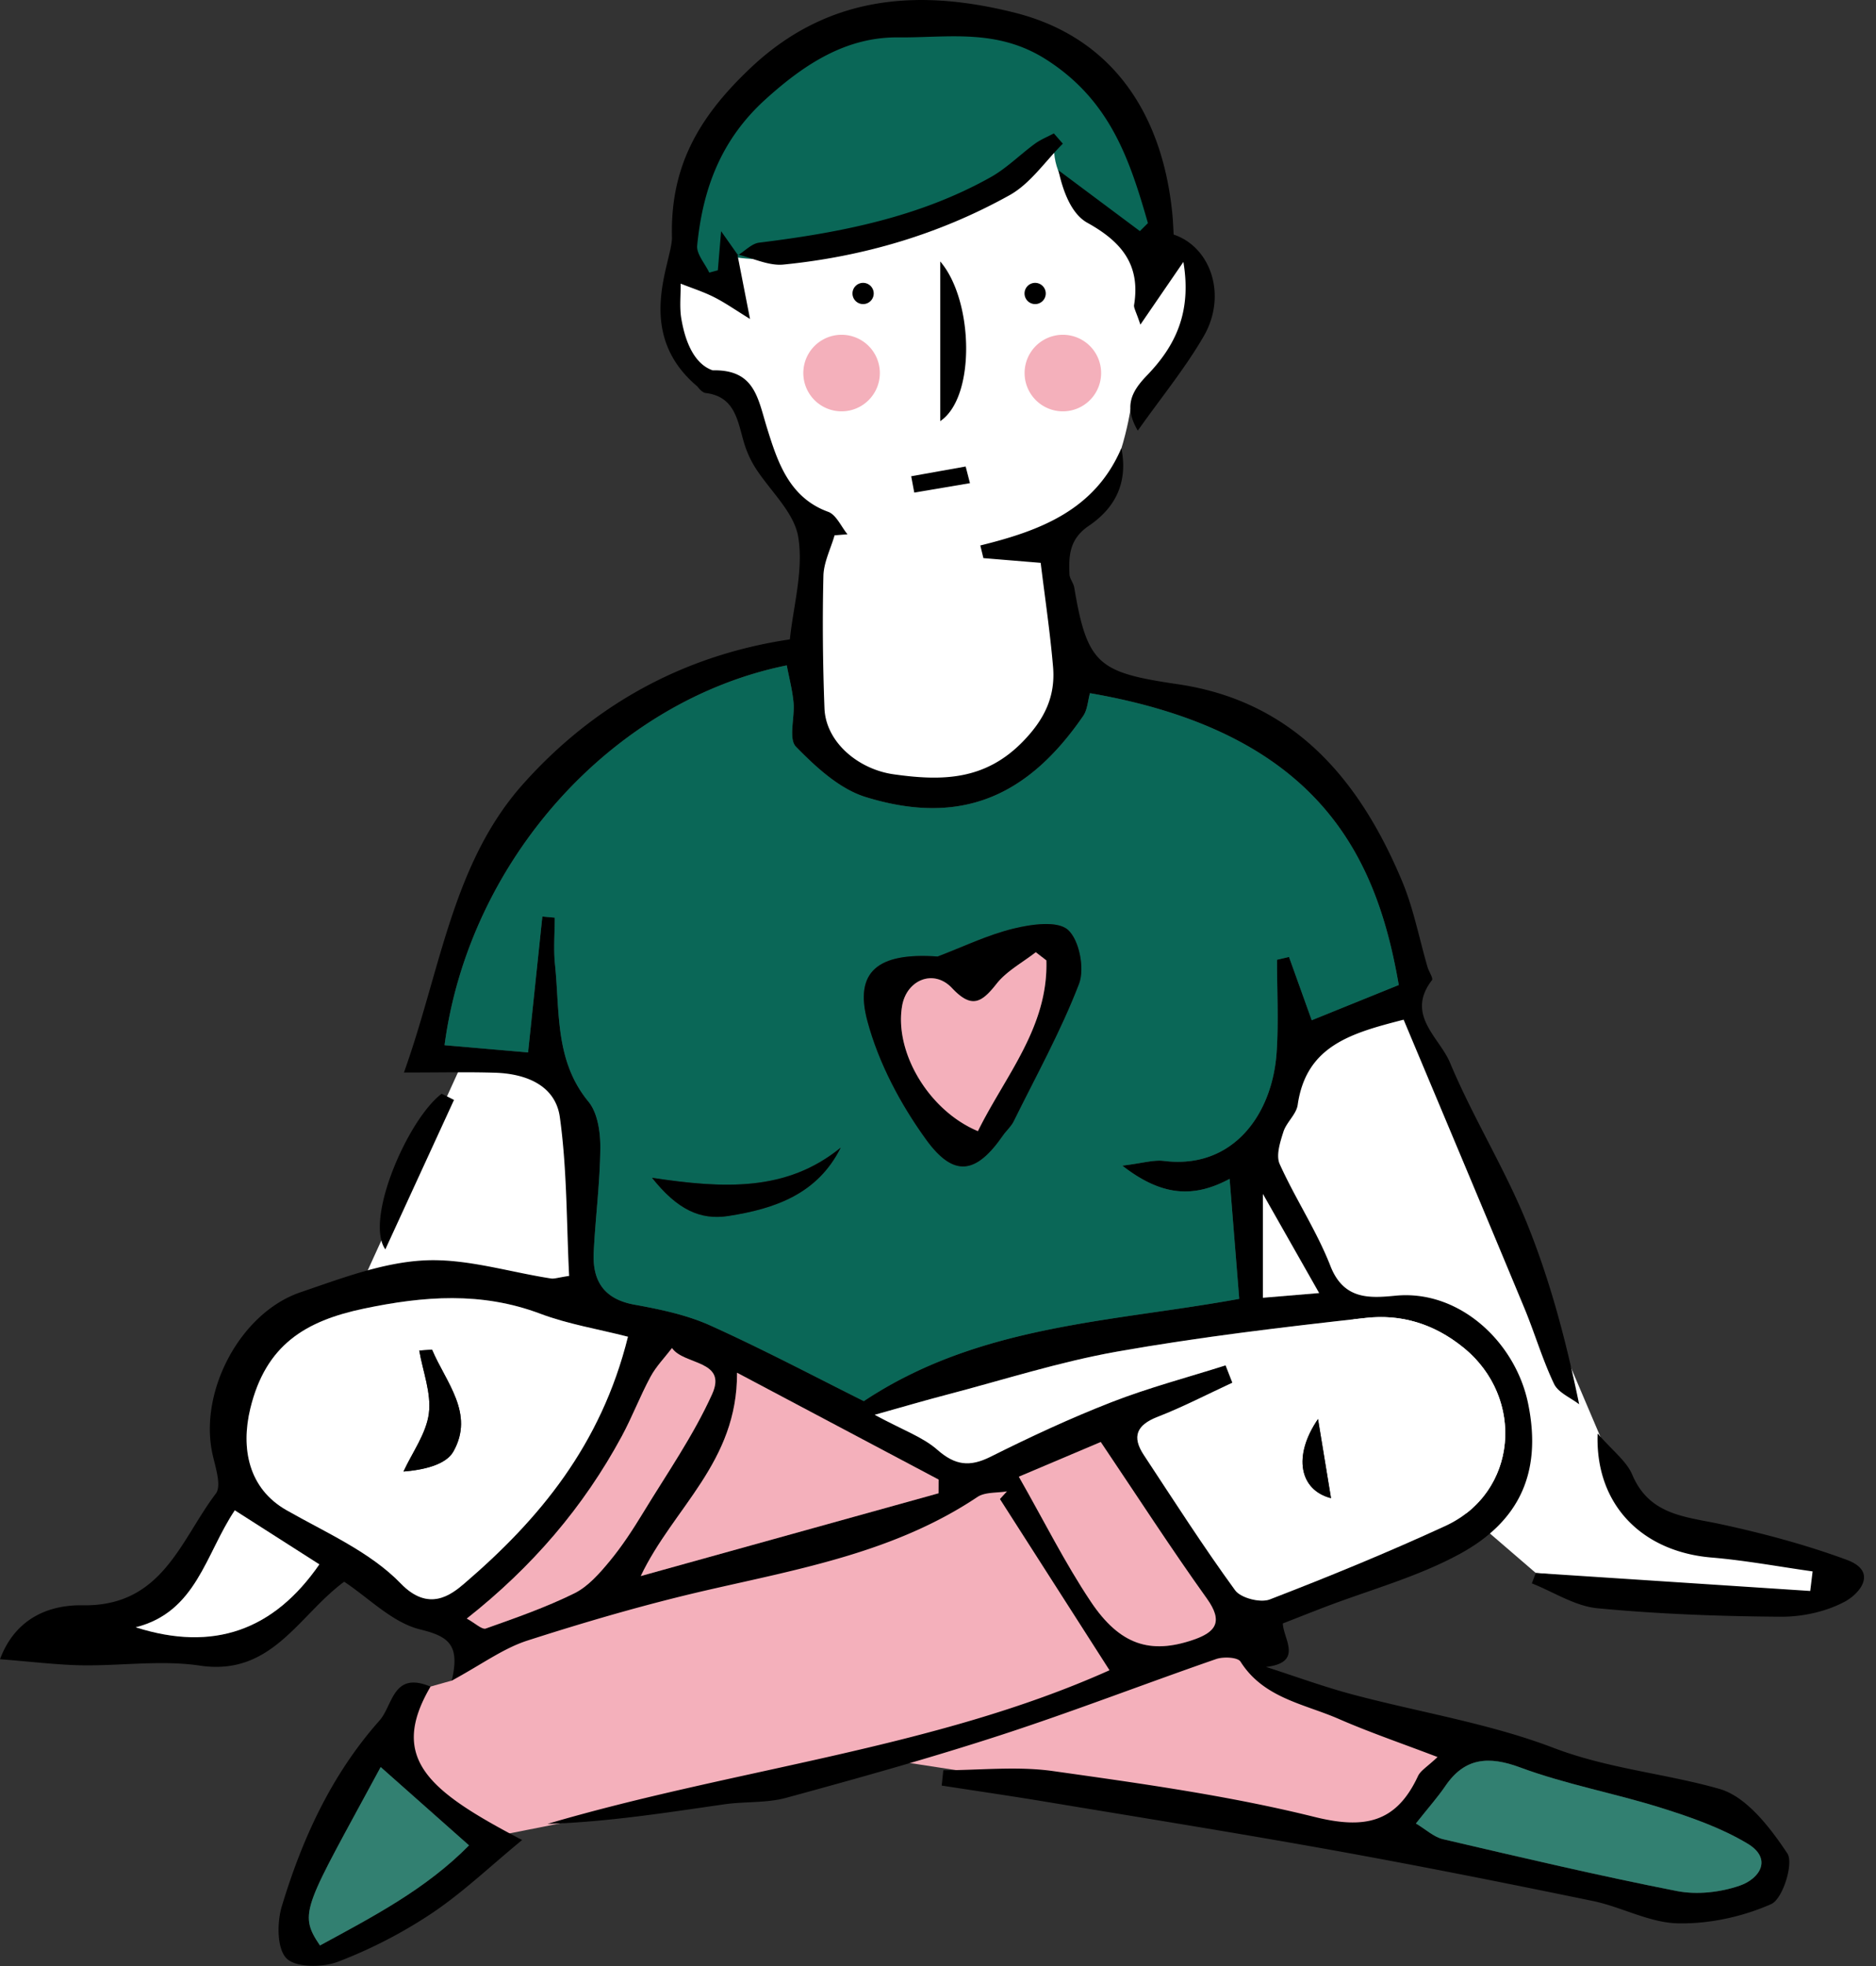 <svg version="1.0" id="Layer_1" xmlns="http://www.w3.org/2000/svg" x="0" y="0" width="126" height="132" xml:space="preserve"><rect width="100%" height="100%" fill="#333333" stroke="none"/><style>.st0{fill:#f4b0bb}.st1{fill:#fff}.st2{fill:#328071}.st3{fill:#0a6757}</style><path class="st1" d="M30.966 71.541l-6.631 14.548 6.157-.376 8.83 1.706-.94-13.244-2.383-2.634zm63.601-4.076l6.533 13.984 7.012 16.482s1.506 3.959 4.516 4.963 10.033 1.881 10.033 1.881l-.314 2.599-19.197-1.763-4.662-4.015-14.08-24.16 2.822-6.961 7.337-3.01zm-18.059-47.03l3.01-3.574s2.195.94 1.003 3.574c-1.191 2.634-4.588 7.028-4.588 7.028s-.742 5.074-3.125 7.332C70.425 37.051 71.68 40.5 71.68 40.5l.627 5.896s-3.488 7.157-9.134 7.022-9.114-5.267-9.114-5.267l.627-13.011s-3.7-3.48-4.264-6.178c-.565-2.696-1.268-3.377-2.759-3.512-1.491-.136-3.916-5.89-2.32-7.896 1.595-2.007 10.472-5.899 10.66-5.836.188.062 15.382-4.138 15.382-4.138l5.687 8.716-.564 4.139z"/><path class="st3" d="M45.342 17.554L47.6 8.957l5.392-5.517 7.096-1.818s5.759.251 6.01 0 5.287 1.944 5.287 1.944l3.868 3.261 2.195 5.33v5.618l-2.32-2.42s-4.072-1.788-4.325-5.095c0 0-7.715 4.405-13.421 6.098-5.707 1.693-8.403.815-8.403.815l.125 1.819-3.762-1.438z"/><path class="st0" d="M60.088 118.212l14.956 2.303 18.52 2.695 4.327-5.767-12.541-4.477-2.321-3.041zm-32.087-4.72l2.34-.656 3.713-2.91 27.215-8.097 5.832-3.028 1.328 1.397 6.614 12.041-5.873 2.635-17.181 4.701-18.373 3.639c.001-.002-10.58-3.562-5.615-9.722"/><path d="M49.526 17.08l.848 4.335c-.967-.594-1.661-1.084-2.411-1.463-.718-.363-1.496-.61-2.247-.908.008.811-.09 1.641.057 2.425.113.6.51 2.854 2.094 3.396 2.854-.064 3.029 1.893 3.668 3.932.677 2.158 1.449 4.611 4.087 5.566.544.197.872.992 1.299 1.51l-.867.068c-.262.906-.728 1.81-.75 2.723-.071 2.962-.041 5.929.071 8.89.087 2.286 2.286 4.097 4.634 4.431 3.237.459 6.126.428 8.677-2.183 1.474-1.507 2.209-3.044 2.042-5.024-.2-2.348-.551-4.684-.831-6.988l-3.848-.318-.207-.85c3.982-.981 7.689-2.355 9.474-6.535.489 2.47-.549 4.105-2.188 5.217-1.303.885-1.353 1.992-1.298 3.257.013.296.268.574.319.876.877 5.219 1.649 5.717 6.975 6.504 7.781 1.148 12.199 6.408 15.055 13.243.765 1.837 1.142 3.834 1.703 5.757.09.303.396.737.291.873-1.789 2.316.508 3.842 1.213 5.53 1.531 3.668 3.67 7.084 5.162 10.767 1.545 3.815 2.619 7.822 3.514 12.174-.576-.449-1.404-.78-1.686-1.371-.785-1.646-1.299-3.42-2.002-5.11-2.67-6.426-5.371-12.838-8.1-19.342-3.522.903-6.545 1.745-7.116 5.72-.092.635-.756 1.167-.96 1.809-.22.69-.509 1.588-.25 2.162 1.046 2.323 2.484 4.481 3.408 6.844.891 2.283 2.634 2.166 4.376 1.996 4.28-.414 8.058 3.113 8.903 7.246.977 4.767-.715 7.971-4.561 10.076-2.871 1.572-6.125 2.441-9.208 3.627-.881.338-1.758.687-2.706 1.056.026 1.029 1.409 2.621-1.128 2.92 1.927.619 3.832 1.32 5.786 1.842 4.514 1.205 9.198 1.939 13.534 3.596 3.67 1.4 7.477 1.711 11.129 2.75 1.822.518 3.412 2.6 4.566 4.334.439.662-.312 3.059-1.084 3.4-1.922.854-4.174 1.34-6.277 1.293-1.912-.043-3.779-1.104-5.711-1.502-5.785-1.193-11.582-2.348-17.394-3.396-6.452-1.162-12.926-2.199-19.393-3.273-2.309-.383-4.626-.721-6.939-1.078l.108-1.029c2.462 0 4.964-.285 7.377.057 5.879.83 11.792 1.648 17.541 3.074 3.356.834 5.494.418 6.962-2.736.178-.381.635-.635 1.314-1.283-2.434-.93-4.568-1.656-6.627-2.555-2.337-1.02-5.056-1.396-6.607-3.852-.188-.295-1.143-.34-1.628-.174-4.828 1.672-9.597 3.521-14.454 5.102-4.765 1.551-9.598 2.9-14.434 4.219-1.328.361-2.782.236-4.164.436-3.926.566-7.844 1.184-11.869 1.314 12.683-3.732 26.013-5.051 37.752-10.316l-7.359-11.494.472-.518c-.67.117-1.473.035-1.99.381-5.504 3.678-11.851 4.809-18.126 6.247-4.074.935-8.102 2.108-12.082 3.387-1.63.523-3.08 1.605-5.094 2.695.579-2.432-.235-2.973-2.125-3.439-1.863-.461-3.434-2.102-5.099-3.203-3.082 2.271-4.857 6.353-9.694 5.632-2.601-.387-5.313.025-7.975-.021-1.695-.035-3.386-.248-5.448-.408 1.103-2.939 3.546-3.656 5.552-3.621 5.352.09 6.562-4.354 8.941-7.494.408-.539-.038-1.805-.231-2.705-.894-4.168 1.873-9.439 5.923-10.817 2.707-.921 5.497-1.993 8.295-2.138 2.814-.146 5.683.775 8.531 1.213.223.033.467-.061 1.215-.172-.179-3.533-.133-7.137-.625-10.663-.3-2.146-2.293-2.921-4.372-2.981-1.791-.055-3.585-.013-6.098-.013 2.476-6.916 3.251-14.044 8.002-19.369 4.684-5.251 10.684-8.633 17.918-9.712.232-2.244.927-4.643.563-6.869-.275-1.682-1.925-3.129-2.918-4.71a6.847 6.847 0 01-.75-1.712c-.417-1.436-.603-3.011-2.551-3.251-.203-.026-.419-.254-.558-.44-4.317-3.629-1.666-8.389-1.706-10.024-.117-4.805 1.847-8.121 5.305-11.383C55.766-.488 61.983-.698 68.149.851c6.534 1.641 9.923 6.752 10.59 13.506.047.471.062.945.089 1.391 2.528.855 3.589 4.108 2.025 6.815-1.245 2.155-2.847 4.104-4.435 6.35-.982-1.676-.378-2.674.634-3.725 1.866-1.939 3.003-4.187 2.429-7.603a6841.976 6841.976 0 00-2.888 4.211c-.297-.898-.455-1.124-.423-1.319.44-2.702-.839-4.244-3.141-5.521-1.081-.6-1.642-2.138-1.94-3.523l5.471 4.084.54-.537c-1.226-4.263-2.53-8.23-6.818-10.974-3.321-2.125-6.621-1.462-9.939-1.496-3.496-.036-6.292 1.773-8.926 4.157-3.008 2.722-4.217 6.028-4.592 9.815-.057.575.525 1.212.811 1.821l.577-.155.22-2.625 1.135 1.611-.042-.054zm8.493 76.992c7.76-5.16 16.722-5.309 25.213-6.867l-.646-8.057c-2.408 1.295-4.554 1.182-7.207-.887 1.362-.167 2.099-.404 2.795-.316 4.593.574 7.29-3.072 7.57-7.306.137-2.06.024-4.134.024-6.2l.808-.191c.463 1.291.926 2.584 1.525 4.25l5.846-2.366c-1.459-8.442-5.183-16.908-20.739-19.593-.144.508-.168 1.113-.459 1.533-3.692 5.36-8.165 7.43-14.607 5.441-1.759-.543-3.345-2.012-4.681-3.378-.518-.528-.072-1.955-.164-2.963-.076-.841-.298-1.666-.455-2.5-11.696 2.368-21.33 13.062-22.985 25.501l5.611.486.958-9.125c.278.024.556.051.834.076 0 1.053-.092 2.117.017 3.16.329 3.154-.02 6.443 2.245 9.193.623.756.807 2.062.798 3.111-.02 2.34-.331 4.674-.444 7.014-.092 1.904.681 3.134 2.734 3.505 1.739.315 3.524.687 5.12 1.409 3.658 1.656 7.212 3.539 10.289 5.07m24.297-2.401l.455 1.166c-1.672.772-3.312 1.627-5.025 2.293-1.404.545-1.736 1.323-.926 2.553 2.013 3.054 3.987 6.138 6.139 9.091.378.521 1.693.856 2.321.614 3.975-1.532 7.923-3.151 11.792-4.933 4.867-2.239 5.387-8.602 1.211-11.982-1.988-1.609-4.183-2.249-6.555-1.986-5.578.619-11.163 1.281-16.686 2.258-3.895.688-7.695 1.916-11.533 2.918-1.391.363-2.771.771-4.763 1.328 1.914 1.037 3.236 1.492 4.208 2.347 1.19 1.045 2.169 1.171 3.57.471 2.662-1.331 5.371-2.594 8.143-3.673 2.493-.97 5.095-1.656 7.649-2.465m-40.14-1.925c-2.022-.516-4.026-.842-5.888-1.545-3.943-1.484-7.817-1.187-11.845-.342-3.931.823-6.588 2.432-7.628 6.697-.654 2.686-.125 5.383 2.423 6.834 2.653 1.512 5.62 2.797 7.68 4.926 1.875 1.939 3.378.764 4.278-.009 5.009-4.295 9.172-9.276 10.98-16.561m20.859 10.514l.005-.923-13.538-7.173c.033 6.02-4.279 9.056-6.467 13.652l20-5.556m32.063 22.169c.662.393 1.197.908 1.82 1.053 5.225 1.217 10.449 2.449 15.711 3.482 1.344.262 2.914.088 4.215-.361 1.363-.469 2.217-1.814.527-2.824-1.771-1.061-3.789-1.766-5.773-2.389-3.141-.99-6.42-1.584-9.5-2.725-2.125-.787-3.727-.652-5.018 1.242-.519.762-1.136 1.454-1.982 2.522M68.429 99.146c1.695 2.973 3.098 5.791 4.833 8.387 1.956 2.923 4.012 3.541 6.866 2.57 1.543-.525 2.042-1.223.927-2.781-2.408-3.363-4.656-6.842-7.124-10.504l-5.502 2.328m-37.079 9.525c.566.307 1.019.758 1.281.666 2.007-.711 4.03-1.418 5.935-2.355.92-.453 1.686-1.326 2.362-2.141.844-1.016 1.574-2.139 2.263-3.27 1.598-2.627 3.376-5.178 4.636-7.963 1.044-2.305-1.896-1.945-2.693-3.1-.487.639-1.066 1.229-1.443 1.928-.702 1.301-1.229 2.696-1.932 3.996-2.56 4.741-5.999 8.761-10.409 12.239m-22.237.586c5.236 1.668 9.281.193 12.336-4.226l-5.68-3.627c-1.976 2.947-2.57 6.828-6.656 7.853m75.709-29.095v6.971c1.008-.084 2.228-.188 3.777-.316l-3.777-6.655"/><path d="M28.916 113.24c-2.857 4.867-.061 7.043 6.152 10.299-2.159 1.775-3.989 3.529-6.064 4.918a31.947 31.947 0 01-6.307 3.256c-1.03.393-2.836.402-3.457-.23-.646-.66-.64-2.41-.311-3.498 1.376-4.555 3.343-8.844 6.555-12.461.92-1.038.893-3.347 3.432-2.284m-3.348 5.4c-5.068 9.391-5.595 9.756-4.077 11.979 3.532-1.922 7.116-3.775 10.01-6.721l-5.933-5.258m77.581-13.03l18.434 1.208c.055-.438.107-.877.16-1.314-2.264-.318-4.52-.741-6.795-.932-4.605-.386-7.818-3.494-7.645-8.326 1.006 1.162 1.939 1.85 2.328 2.768 1.16 2.734 3.586 2.811 5.953 3.322 2.857.619 5.707 1.379 8.443 2.388 2.135.786.885 2.269-.121 2.81-1.264.676-2.859 1.025-4.309 1.013-4.105-.029-8.221-.18-12.305-.569-1.508-.144-2.939-1.09-4.406-1.671.089-.233.175-.464.263-.697M49.568 17.134c.472-.291.92-.78 1.421-.842 5.414-.669 10.727-1.693 15.55-4.396 1.072-.601 1.966-1.512 2.968-2.244.387-.283.847-.466 1.274-.695l.604.69c-1.181 1.173-2.177 2.678-3.577 3.457-4.705 2.619-9.825 4.126-15.185 4.659-1 .1-2.063-.438-3.097-.682l.042.053zM30.492 73.85l-4.611 10.032c-1.411-1.989 1.504-8.729 3.784-10.448.276.136.551.276.827.416m32.657-56.296c2.246 2.605 2.397 9.122 0 10.72v-10.72zm1.997 14.886l-3.74.632-.206-1.096c1.219-.219 2.438-.436 3.658-.654l.288 1.118"/><path class="st3" d="M58.019 94.073c-3.077-1.532-6.631-3.415-10.289-5.069-1.596-.722-3.381-1.094-5.12-1.408-2.053-.373-2.826-1.602-2.734-3.506.113-2.34.424-4.674.444-7.013.009-1.05-.175-2.356-.798-3.112-2.265-2.75-1.915-6.039-2.245-9.193-.109-1.043-.017-2.106-.017-3.16a234.19 234.19 0 00-.833-.076l-.959 9.125-5.61-.486c1.654-12.439 11.288-23.132 22.985-25.5.157.834.378 1.659.454 2.5.092 1.008-.354 2.432.164 2.963 1.336 1.364 2.922 2.834 4.681 3.377 6.442 1.988 10.915-.08 14.608-5.44.29-.421.314-1.026.458-1.533 15.556 2.685 19.28 11.149 20.739 19.593l-5.846 2.366-1.525-4.25-.808.188c0 2.068.113 4.144-.024 6.203-.28 4.232-2.976 7.879-7.57 7.303-.696-.086-1.433.152-2.795.318 2.653 2.067 4.8 2.18 7.207.887l.646 8.056c-8.491 1.558-17.453 1.706-25.213 6.867m4.959-29.852c-4.05-.289-5.599 1.037-4.724 4.315.753 2.821 2.223 5.594 3.948 7.974 1.875 2.588 3.371 2.303 5.154-.269.227-.328.549-.603.723-.952 1.51-3.059 3.17-6.061 4.392-9.23.394-1.023.019-2.953-.746-3.631-.708-.627-2.465-.371-3.657-.08-1.745.425-3.398 1.229-5.09 1.873m-6.513 12.832c-3.634 2.965-7.832 2.754-12.672 2.024 1.693 2.131 3.235 2.86 5.132 2.563 3.111-.484 5.983-1.462 7.54-4.587"/><path class="st1" d="M82.315 91.671c-2.553.81-5.156 1.495-7.647 2.465-2.772 1.078-5.481 2.342-8.143 3.672-1.402.701-2.381.574-3.571-.472-.971-.854-2.293-1.309-4.207-2.346 1.992-.558 3.372-.965 4.763-1.328 3.838-1.002 7.638-2.229 11.532-2.918 5.524-.977 11.108-1.639 16.686-2.258 2.372-.263 4.567.377 6.555 1.986 4.176 3.381 3.656 9.743-1.211 11.982-3.869 1.781-7.818 3.4-11.793 4.933-.627.242-1.942-.095-2.321-.614-2.151-2.953-4.125-6.037-6.138-9.09-.811-1.23-.478-2.008.925-2.554 1.714-.666 3.354-1.521 5.025-2.294l-.455-1.164m6.208 3.604c-1.705 2.486-1.243 4.768.874 5.313-.28-1.707-.553-3.369-.874-5.313m-46.347-5.527c-1.808 7.283-5.971 12.264-10.98 16.56-.9.772-2.403 1.948-4.278.009-2.06-2.129-5.027-3.414-7.68-4.926-2.548-1.452-3.077-4.146-2.423-6.834 1.04-4.266 3.697-5.873 7.628-6.697 4.028-.845 7.902-1.142 11.845.344 1.862.7 3.866 1.025 5.888 1.544m-13.158.867l-.859.062c.246 1.412.821 2.865.645 4.223-.176 1.352-1.105 2.604-1.704 3.899 1.281-.101 2.834-.429 3.349-1.341 1.446-2.56-.505-4.646-1.431-6.843"/><path class="st0" d="M63.035 100.26l-20 5.557c2.188-4.597 6.5-7.633 6.467-13.652l13.538 7.173-.005.922"/><path class="st2" d="M95.098 122.429c.844-1.068 1.463-1.762 1.982-2.521 1.291-1.895 2.893-2.029 5.018-1.242 3.08 1.141 6.359 1.736 9.5 2.723 1.984.625 4.004 1.33 5.773 2.391 1.689 1.012.836 2.355-.527 2.824-1.301.449-2.871.625-4.215.361-5.262-1.031-10.486-2.266-15.711-3.482-.623-.148-1.158-.659-1.82-1.054"/><path class="st0" d="M68.429 99.146c2.361-1 4.185-1.771 5.502-2.33 2.468 3.664 4.716 7.143 7.124 10.507 1.115 1.557.616 2.256-.927 2.78-2.854.973-4.91.354-6.866-2.57-1.735-2.595-3.137-5.413-4.833-8.387m-37.079 9.525c4.41-3.478 7.849-7.499 10.409-12.238.703-1.3 1.23-2.695 1.932-3.996.377-.699.956-1.289 1.443-1.928.797 1.155 3.737.795 2.693 3.1-1.26 2.785-3.038 5.336-4.636 7.963-.689 1.131-1.419 2.254-2.263 3.27-.676.814-1.442 1.688-2.362 2.139-1.905.938-3.928 1.646-5.935 2.357-.262.091-.715-.36-1.281-.667"/><path class="st1" d="M9.114 109.257c4.085-1.027 4.68-4.906 6.656-7.853l5.68 3.628c-3.055 4.419-7.1 5.893-12.336 4.225m75.708-29.095l3.777 6.654-3.777.316v-6.97z"/><path class="st2" d="M25.568 118.64c1.966 1.742 3.802 3.371 5.933 5.258-2.894 2.945-6.478 4.799-10.01 6.721-1.517-2.223-.991-2.588 4.077-11.979"/><path d="M62.978 64.221c1.692-.644 3.345-1.447 5.09-1.873 1.191-.291 2.949-.547 3.657.08.765.678 1.139 2.607.745 3.631-1.221 3.17-2.881 6.172-4.392 9.23-.173.35-.495.624-.722.952-1.784 2.571-3.279 2.856-5.155.269-1.724-2.38-3.195-5.152-3.948-7.974-.874-3.278.675-4.604 4.725-4.315m7.3.259l-.711-.549c-.894.699-1.96 1.262-2.642 2.129-1.002 1.273-1.672 1.676-2.985.278-1.229-1.307-3.049-.552-3.35 1.197-.529 3.081 1.761 7.017 5.09 8.409 1.827-3.706 4.737-6.977 4.598-11.464M56.465 77.053c-1.557 3.125-4.429 4.104-7.54 4.588-1.896.297-3.438-.433-5.132-2.563 4.84.729 9.038.94 12.672-2.025m32.058 18.222l.874 5.313c-2.116-.545-2.578-2.826-.874-5.313m-59.505-4.66c.926 2.197 2.877 4.283 1.431 6.844-.515.912-2.068 1.24-3.349 1.341.599-1.296 1.528-2.548 1.704-3.899.176-1.357-.399-2.811-.645-4.223l.859-.063"/><path class="st0" d="M70.278 64.48c.139 4.486-2.771 7.758-4.598 11.465-3.329-1.393-5.619-5.328-5.09-8.409.301-1.749 2.121-2.504 3.35-1.197 1.313 1.397 1.983.995 2.985-.278.682-.867 1.748-1.43 2.642-2.129l.711.548m3.678-39.433a2.57 2.57 0 11-5.14 0 2.57 2.57 0 015.14 0m-14.862 0a2.57 2.57 0 11-5.14 0 2.57 2.57 0 015.14 0"/><path d="M70.237 19.704a.712.712 0 11-1.425 0 .712.712 0 011.425 0m-11.555 0a.712.712 0 11-1.425 0 .712.712 0 011.425 0"/></svg>